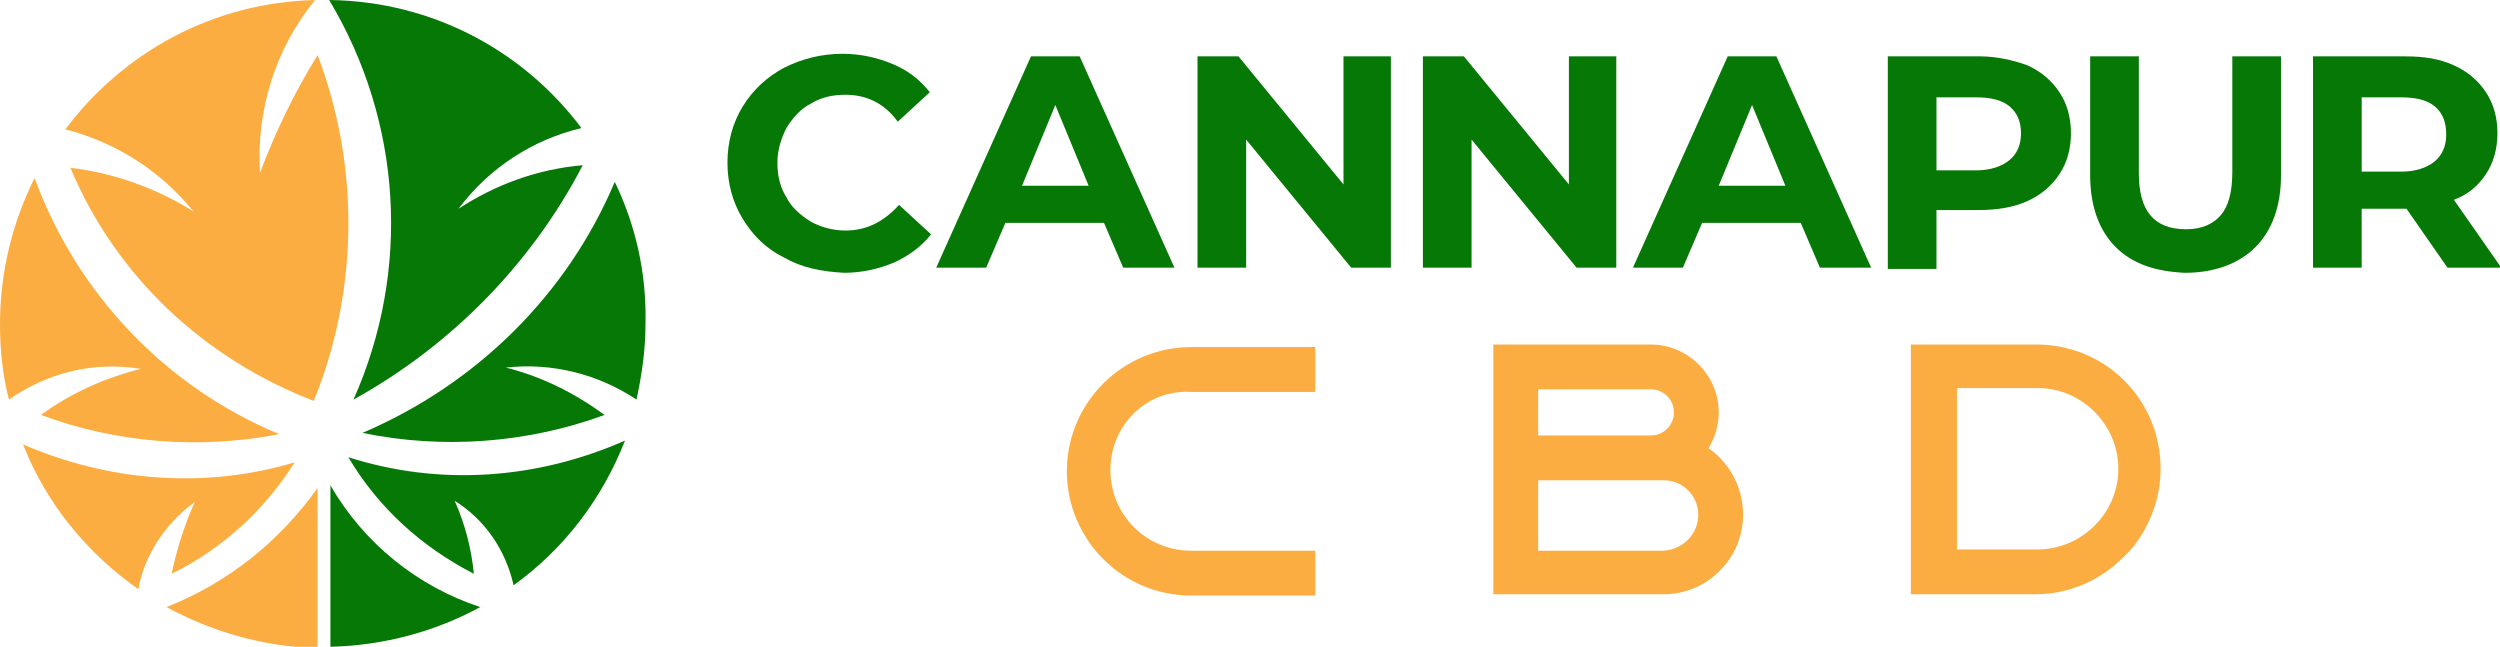 <?xml version="1.0" encoding="utf-8"?>
<!-- Generator: Adobe Illustrator 24.1.0, SVG Export Plug-In . SVG Version: 6.00 Build 0)  -->
<svg version="1.1" id="Layer_1" xmlns="http://www.w3.org/2000/svg" xmlns:xlink="http://www.w3.org/1999/xlink" x="0px" y="0px"
	 width="195.2px" height="50.5px" viewBox="0 0 195.2 50.5" style="enable-background:new 0 0 195.2 50.5;" xml:space="preserve">
<style type="text/css">
	.st0{fill:#067806;}
	.st1{fill:#FBAD41;}
	.st2{fill-rule:evenodd;clip-rule:evenodd;fill:#067806;}
	.st3{fill-rule:evenodd;clip-rule:evenodd;fill:#FBAD41;}
</style>
<g>
	<g>
		<path class="st0" d="M61.2,20.1c-1.4-0.7-2.4-1.7-3.2-3s-1.2-2.8-1.2-4.4s0.4-3.1,1.2-4.4s1.9-2.3,3.2-3c1.4-0.7,2.9-1.1,4.6-1.1
			c1.4,0,2.7,0.3,3.9,0.8s2.1,1.2,2.9,2.2l-2.5,2.3C69,8,67.6,7.4,66,7.4c-1,0-1.9,0.2-2.7,0.7c-0.8,0.4-1.4,1.1-1.9,1.9
			c-0.4,0.8-0.7,1.7-0.7,2.7s0.2,1.9,0.7,2.7c0.4,0.8,1.1,1.4,1.9,1.9C64,17.7,65,18,66,18c1.7,0,3-0.7,4.2-2l2.5,2.3
			c-0.8,1-1.8,1.7-2.9,2.2c-1.2,0.5-2.5,0.8-3.9,0.8C64.1,21.2,62.6,20.9,61.2,20.1z"/>
		<path class="st0" d="M86.2,17.4h-7.7l-1.5,3.5h-3.9l7.4-16.5h3.8l7.4,16.5h-4L86.2,17.4z M85,14.5l-2.6-6.3l-2.6,6.3H85z"/>
		<path class="st0" d="M108.6,4.4v16.5h-3.1l-8.2-10v10h-3.8V4.4h3.2l8.2,10v-10H108.6z"/>
		<path class="st0" d="M126.2,4.4v16.5h-3.1l-8.2-10v10h-3.8V4.4h3.2l8.2,10v-10H126.2z"/>
		<path class="st0" d="M140.6,17.4h-7.7l-1.5,3.5h-3.9l7.4-16.5h3.8l7.4,16.5h-4L140.6,17.4z M139.4,14.5l-2.6-6.3l-2.6,6.3H139.4z"
			/>
		<path class="st0" d="M158.3,5.1c1.1,0.5,1.9,1.2,2.5,2.1c0.6,0.9,0.9,2,0.9,3.2c0,1.2-0.3,2.3-0.9,3.2c-0.6,0.9-1.4,1.6-2.5,2.1
			c-1.1,0.5-2.4,0.7-3.8,0.7h-3.3v4.6h-3.8V4.4h7.2C155.9,4.4,157.2,4.7,158.3,5.1z M156.9,12.5c0.6-0.5,0.9-1.2,0.9-2.1
			c0-0.9-0.3-1.6-0.9-2.1c-0.6-0.5-1.5-0.7-2.6-0.7h-3.1v5.7h3.1C155.4,13.3,156.3,13,156.9,12.5z"/>
		<path class="st0" d="M165.2,19.3c-1.3-1.3-2-3.2-2-5.6V4.4h3.8v9.1c0,3,1.2,4.4,3.7,4.4c1.2,0,2.1-0.4,2.7-1.1
			c0.6-0.7,0.9-1.8,0.9-3.4V4.4h3.8v9.3c0,2.4-0.7,4.3-2,5.6c-1.3,1.3-3.2,2-5.5,2C168.3,21.2,166.5,20.6,165.2,19.3z"/>
		<path class="st0" d="M191.1,20.9l-3.2-4.6h-0.2h-3.3v4.6h-3.8V4.4h7.2c1.5,0,2.7,0.2,3.8,0.7c1.1,0.5,1.9,1.2,2.5,2.1
			c0.6,0.9,0.9,2,0.9,3.2s-0.3,2.3-0.9,3.2c-0.6,0.9-1.4,1.6-2.5,2l3.7,5.3H191.1z M190.1,8.3c-0.6-0.5-1.5-0.7-2.6-0.7h-3.1v5.8
			h3.1c1.1,0,2-0.3,2.6-0.8c0.6-0.5,0.9-1.2,0.9-2.1C191,9.5,190.7,8.8,190.1,8.3z"/>
	</g>
	<g>
		<path class="st1" d="M86.7,36.7c0,3.5,2.8,6.3,6.3,6.3h9.7v3.5H93c-5.4,0-9.7-4.4-9.7-9.7c0-5.4,4.4-9.7,9.7-9.7h9.7v3.5H93
			C89.5,30.4,86.7,33.2,86.7,36.7z"/>
		<path class="st1" d="M136.1,40.2c0,3.4-2.8,6.2-6.2,6.2h-13.3v0h0V26.9h12.3c2.9,0,5.3,2.4,5.3,5.3c0,1-0.3,2-0.8,2.8
			C135,36.1,136.1,38,136.1,40.2z M120.1,34h8.8c1,0,1.8-0.8,1.8-1.8c0-1-0.8-1.8-1.8-1.8h-8.8V34z M132.6,40.2
			c0-1.5-1.2-2.7-2.7-2.7h-9.8v5.5h9.8C131.4,42.9,132.6,41.7,132.6,40.2z"/>
		<path class="st1" d="M159,26.9c5.4,0,9.7,4.3,9.7,9.7c0,2.4-0.9,4.6-2.3,6.3c-0.2,0.2-0.4,0.4-0.6,0.6c-1.8,1.8-4.2,2.9-6.9,2.9
			h-9.7V26.9H159z M152.8,42.9h6.3c3.4,0,6.3-2.8,6.3-6.3c0-3.4-2.8-6.3-6.3-6.3h-6.3V42.9z"/>
	</g>
</g>
<g>
	<g>
		<path class="st2" d="M48.8,34.4c-6.8,3-14.4,3.6-21.6,1.3c2.3,3.9,5.7,7,9.8,9.1c-0.2-2-0.7-3.9-1.5-5.7c2.4,1.5,4,3.9,4.6,6.6
			C44,42.9,47,39,48.8,34.4 M48,14.2C44.3,23,37.2,30,28.3,33.8c6.3,1.3,12.9,0.8,18.9-1.4c-2.3-1.7-4.9-3-7.7-3.7
			c3.6-0.4,7.2,0.5,10.2,2.5c0.4-1.9,0.7-3.8,0.7-5.9C50.5,21.3,49.6,17.5,48,14.2z M27.6,31.2c7.6-4.2,13.9-10.6,17.9-18.3
			c-3.5,0.3-6.8,1.5-9.7,3.4c2.4-3.2,5.8-5.4,9.6-6.3C40.9,4,33.8,0.1,25.7,0C31.4,9.5,32.1,21.1,27.6,31.2z M37.5,47.4
			c-4.9-1.6-9.1-5-11.7-9.5v12.6C30,50.4,34,49.3,37.5,47.4z"/>
	</g>
	<g>
		<path class="st3" d="M23,36.1c-7,2.1-14.5,1.5-21.2-1.4c1.8,4.6,5,8.5,9,11.3c0.5-2.7,2.1-5.1,4.4-6.8c-0.8,1.8-1.4,3.7-1.8,5.6
			C17.3,42.9,20.7,39.8,23,36.1 M21.8,33.9C12.9,30.2,6,22.9,2.7,13.9C1,17.3,0,21.2,0,25.3c0,2,0.2,4,0.7,5.9c3-2.1,6.6-3,10.3-2.4
			c-2.8,0.7-5.5,1.9-7.8,3.6C9.1,34.6,15.6,35.1,21.8,33.9z M24.5,31.3c3.5-8.6,3.6-18.3,0.3-27c-1.8,2.9-3.3,6-4.5,9.2
			C20,8.6,21.5,3.8,24.6,0c-8,0.2-15,4.1-19.5,10.1c3.9,1,7.4,3.2,10,6.4c-2.9-1.8-6.2-3-9.6-3.4C9,21.5,15.9,28,24.5,31.3z
			 M24.8,38.1c-3,4.2-7,7.4-11.8,9.3c3.5,1.9,7.5,3.1,11.8,3.2V38.1z"/>
	</g>
</g>
</svg>
